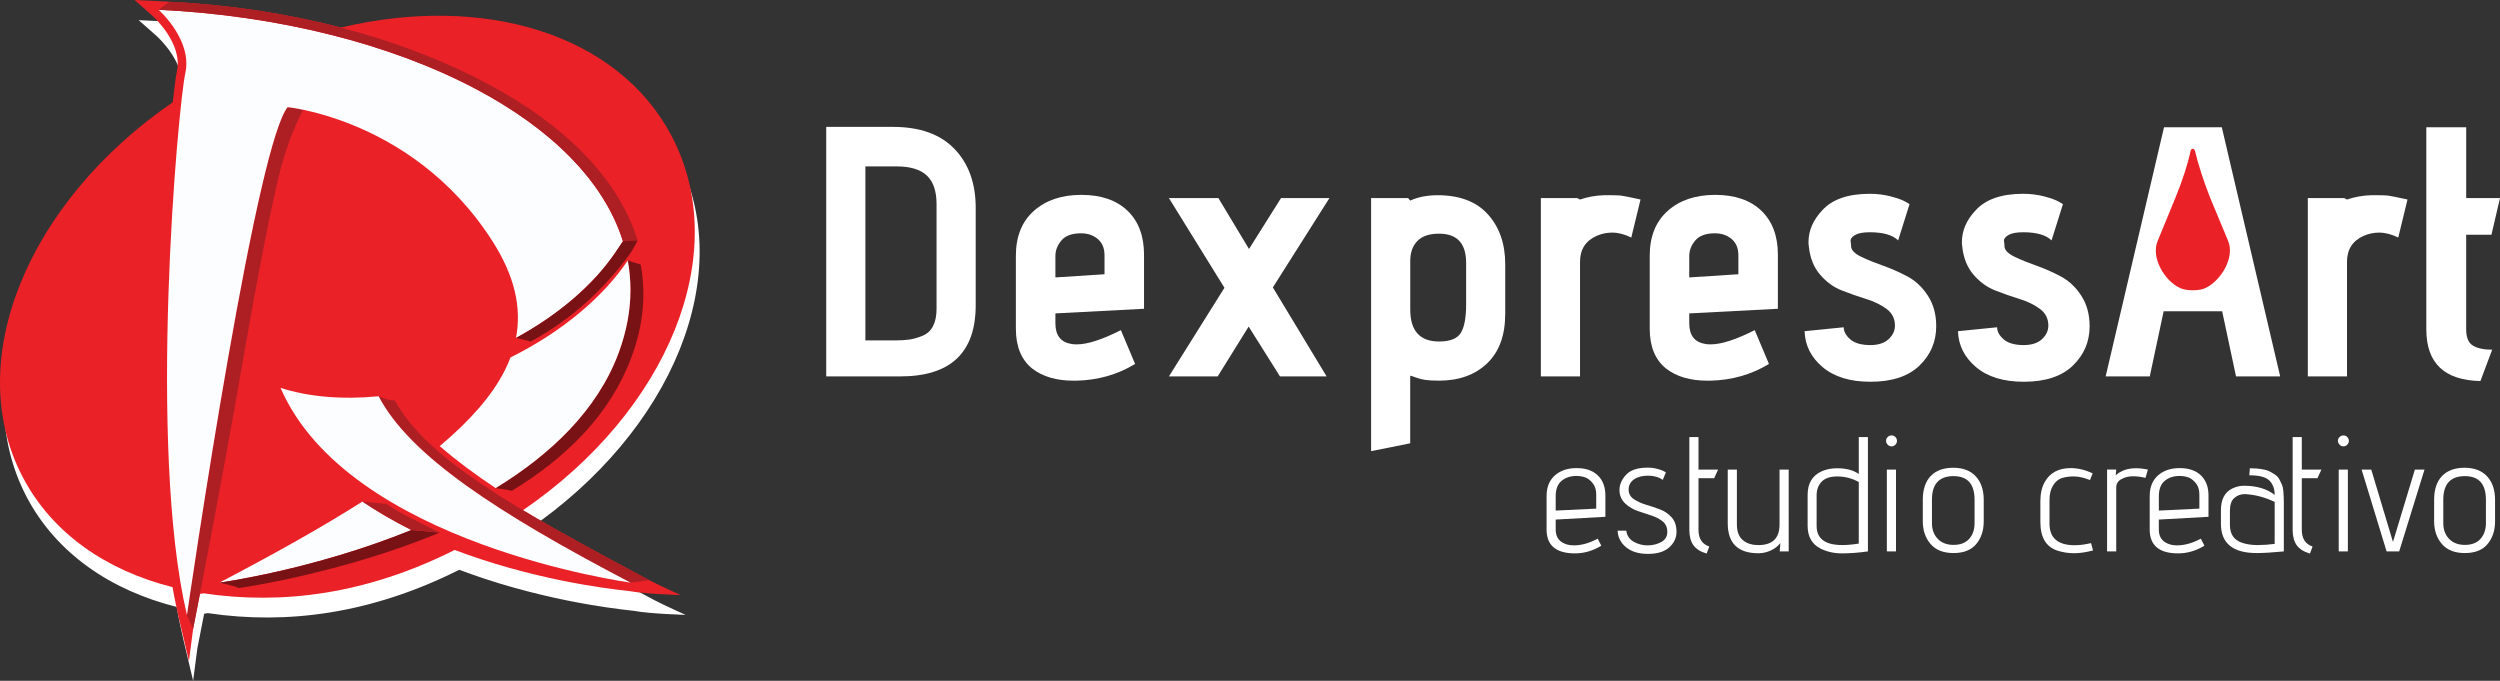 <svg xmlns="http://www.w3.org/2000/svg" xmlns:xlink="http://www.w3.org/1999/xlink" id="Capa_1" x="0px" y="0px" viewBox="0 0 1000 272.31" style="enable-background:new 0 0 1000 272.31;" xml:space="preserve"><rect x="0" y="0" width="1000" height="272.31" fill="#333333" stroke="none"/><style type="text/css">	.st0{fill:#FFFFFF;}	.st1{fill:#EA2127;}	.st2{fill:#AE1F24;}	.st3{fill:#781214;}	.st4{fill:#FCFDFF;}</style><path class="st0" d="M261.26,239.79c-1.28-0.68-2.54-1.35-3.79-2.02c-0.58-0.31-1.16-0.62-1.73-0.92c-0.86-0.46-1.7-0.91-2.55-1.36 c-0.65-0.35-1.31-0.7-1.96-1.05c-1.21-0.65-2.41-1.29-3.59-1.93c-0.79-0.42-1.57-0.85-2.35-1.27c-0.51-0.27-1.01-0.55-1.51-0.82 c-0.87-0.47-1.74-0.94-2.6-1.41c-0.27-0.14-0.53-0.29-0.8-0.43c-3.04-1.65-6.01-3.28-8.9-4.88c-0.08-0.04-0.16-0.09-0.24-0.13 c-7.21-3.99-13.95-7.83-20.2-11.56c58.13-39.7,84.21-102.83,59.52-149.63C248.98,21.51,195.3,5.52,138.09,19.07 c-0.29-0.07-0.58-0.14-0.87-0.22l0,0c-20.65-5.31-42.93-8.78-66.19-10.01c0,0-0.01,0-0.01,0c-1.93-0.12-3.87-0.23-5.8-0.32 l-9.74-0.46l7.3,6.46c0.12,0.11,12.09,10.86,9.64,21.99c-0.38,1.72-0.98,6.06-1.68,12.41C12.8,88.63-13.92,152.17,10.73,198.9 c11.79,22.35,33.41,37.2,59.94,43.87c0.22,1.26,0.45,2.51,0.68,3.74c0,0,1.14,5.66,1.74,8.19l4.16,17.61l1.7-13.01 c0.03-0.18,0.12-0.62,0.26-1.32c0.33-1.66,0.94-4.76,1.76-8.99c0-0.01,0.01-0.03,0.01-0.04c0.07-0.36,0.14-0.73,0.22-1.11 c0.01-0.05,0.02-0.1,0.03-0.14c0.14-0.71,0.28-1.44,0.43-2.2c0-0.01,0-0.01,0-0.02c0,0,0-0.01,0-0.01l1.54-0.21 c31.6,4.68,65.4,0.28,100.51-17.35c2.03,0.8,8.14,2.93,10.26,3.63c31.69,10.41,58.51,12.59,59.67,12.81 c6.38,1.2,20.59,1.59,20.59,1.59s-8.22-3.66-12.52-5.91C261.55,239.94,261.4,239.86,261.26,239.79z"></path><g>	<path class="st1" d="M209.19,204.09c58.06-39.72,84.1-102.89,59.44-149.73c-21.53-40.91-75.14-56.91-132.27-43.34  c-0.29-0.07-0.58-0.14-0.87-0.22C114.86,5.49,92.61,2.02,69.38,0.79c-1.93-0.12-3.86-0.23-5.8-0.32L53.85,0l7.29,6.47  c0.12,0.11,12.08,10.87,9.63,22.01c-0.38,1.72-0.98,6.07-1.67,12.42C11.23,80.63-15.46,144.2,9.16,190.96  c11.77,22.37,33.37,37.23,59.86,43.89c0.22,1.26,0.45,2.51,0.68,3.75c0,0,1.14,5.66,1.73,8.2l4.15,17.62l1.69-13.02  c0.14-0.71,1.13-5.74,2.69-13.82c0-0.01,0-0.02,0.01-0.03l1.53-0.21c31.56,4.69,65.31,0.28,100.38-17.36  c2.03,0.81,8.12,2.93,10.25,3.63c31.65,10.42,58.43,12.6,59.59,12.82c6.37,1.2,20.57,1.59,20.57,1.59s-8.21-3.66-12.5-5.91  C240.46,221.83,223.54,212.68,209.19,204.09z"></path>	<g>		<path class="st2" d="M111.04,72.47c3.04-13.16,7.22-23.1,10.29-28.55c-3.97-0.83-6.3-1.05-6.3-1.05   c-2.91,3.69-6.47,15.48-10.26,31.65c-4.4,18.8-9.12,43.52-13.47,68.32c-9.03,51.43-16.52,103.21-16.52,103.21s1.51,3.48,2.48,5.46   c0,0,10.73-54.24,19.87-107.06C101.54,118.97,106.57,91.77,111.04,72.47z"></path>		<path class="st2" d="M157.92,160.12c-2.47,0.25-6.48-1.62-6.48-1.62c12.32,23.62,47.15,46.51,100.74,74.55l7.61-0.94   C205.83,203.41,170.6,183.55,157.92,160.12z"></path>		<path class="st3" d="M251.04,128.27c-0.79,4.25-1.97,8.56-3.6,12.93c-8.61,23.1-27.42,40.72-49.2,54.05c0,0,4.89,0.63,6.54,1.06   c21.78-13.32,39.22-30.39,47.83-53.49c1.63-4.37,2.81-8.68,3.6-12.93c1.53-8.29,1.49-16.33,0.07-24.07   c-0.86-0.18-5.17-1.62-5.17-1.62C252.53,111.95,252.57,119.99,251.04,128.27z"></path>		<path class="st4" d="M87.76,233.05c0,0,37.56-5.08,76.8-21.04c-7.11-3.58-13.64-7.38-19.59-11.39   C128.81,210.88,109.68,221.58,87.76,233.05z"></path>		<path class="st4" d="M246.22,100.91l2.96-4.39c-7.55-24.2-28.96-45.14-58.96-60.99c-33.88-17.9-78.69-29.32-126.8-31.62   c0,0,13.63,12.01,10.71,25.32c-2.92,13.31-15.25,149.3,0.65,216.81c0,0,7.49-51.77,16.52-103.21c4.35-24.8,9.07-49.52,13.47-68.32   c3.79-16.17,7.35-27.96,10.26-31.65c0,0,10.95,1.05,25.8,7.05c17.19,6.95,39.6,20.53,56.32,46.83   c8.66,13.62,11.58,26.24,9.24,38.46C223.48,125.88,237.51,113.84,246.22,100.91z"></path>		<path class="st4" d="M151.45,158.5c-14.59,1.43-28.08,0.24-39.24-3.35c27.14,62.64,139.98,77.89,139.98,77.89   C198.6,205.01,163.77,182.13,151.45,158.5z"></path>		<path class="st4" d="M247.44,141.2c1.63-4.37,2.81-8.68,3.6-12.93c1.53-8.29,1.49-16.33,0.07-24.07   c-9.81,14.57-26.2,28.47-46.91,38.78c-0.67,1.76-1.44,3.52-2.33,5.27c-5.11,10.07-13.86,20.01-25.98,30.19   c6.48,5.65,14.04,11.26,22.36,16.8C220.03,181.93,238.83,164.3,247.44,141.2z"></path>		<path class="st3" d="M164.56,212.01c-39.24,15.96-76.8,21.04-76.8,21.04s5.98,1.25,7.75,2.17c0,0,40.12-5.52,80.36-22.15   C173.37,212.83,165.21,212.05,164.56,212.01z"></path>		<path class="st2" d="M175.88,213.06c-7.29-3.74-15.39-7.38-21.49-11.57c-0.22,0.14-9.42-0.87-9.42-0.87   c5.94,4.02,12.48,7.81,19.59,11.39c0.65,0.04,8.81,0.81,11.31,1.05C175.87,213.06,175.88,213.06,175.88,213.06z"></path>		<path class="st2" d="M195.4,33.7c-34.33-18.38-78.85-30.64-127.59-33l-4.4,3.21c48.1,2.3,92.91,13.72,126.8,31.62   c30.01,15.85,51.42,36.79,58.96,60.99l5.87-0.35C247.4,71.32,225.8,49.98,195.4,33.7z"></path>		<path class="st3" d="M206.38,135.2c0,0,4.57,0.93,5.95,1.43c17.33-9.57,29.4-21.4,38.97-34.16c2.07-2.76,3.75-6.3,3.75-6.3   l-5.87,0.35l-2.96,4.39C237.51,113.84,223.48,125.88,206.38,135.2z"></path>	</g></g><g>	<polygon class="st0" points="888.72,50.9 880.24,50.9 874.09,50.9 865.61,50.9 842.26,150.56 859.91,150.56 865.46,124.5   874.09,124.5 880.24,124.5 888.86,124.5 894.41,150.56 912.07,150.56  "></polygon>	<path class="st0" d="M360.1,150.56h-29.61V50.76h26.76c10.72,0,18.91,2.94,24.56,8.83c5.64,5.89,8.47,13.72,8.47,23.49v39.01  C390.28,141.07,380.22,150.56,360.1,150.56z M374.62,123.51V81.65c0-5.22-1.31-9.04-3.91-11.46c-2.61-2.42-6.62-3.63-12.03-3.63  h-12.53v69.61h11.67c2.37,0,4.36-0.12,5.98-0.36c1.61-0.24,3.35-0.73,5.2-1.49c1.85-0.76,3.25-2.04,4.2-3.84  C374.14,128.68,374.62,126.35,374.62,123.51z"></path>	<path class="st0" d="M457.61,123.51l-35.45,1.85v3.99c0,4.84,2.18,7.59,6.55,8.26c0.66,0.1,1.33,0.14,1.99,0.14  c4.27,0,10.15-1.9,17.65-5.69l5.69,13.52c-7.02,4.27-14.85,6.5-23.49,6.69c-0.38,0-0.76,0-1.14,0c-6.83,0-12.34-1.61-16.51-4.84  c-4.37-3.51-6.55-8.83-6.55-15.94v-29.19c0-7.69,2.4-13.67,7.19-17.94c4.79-4.27,11.13-6.41,19.01-6.41  c7.88,0,14.02,2.11,18.44,6.33c4.41,4.22,6.62,10.09,6.62,17.58V123.51z M441.81,109.7v-7.55c0-2.85-0.9-5.03-2.71-6.55  c-1.8-1.52-4.03-2.28-6.69-2.28c-3.61,0-6.22,0.95-7.83,2.85c-1.61,1.9-2.42,3.98-2.42,6.26v8.54L441.81,109.7z"></path>	<path class="st0" d="M530.64,150.56h-18.65l-12.53-19.93l-12.39,19.93h-19.5l22.21-35.45l-22.21-35.87h19.79l12.24,20.36  l12.81-20.36h19.36l-22.63,35.73L530.64,150.56z"></path>	<path class="st0" d="M564.1,177.32l-15.66,3.13V79.23h14.8l0.85,1c3.13-1.42,6.78-2.14,10.96-2.14c8.83,0,15.54,2.56,20.14,7.69  c4.6,5.12,6.9,11.77,6.9,19.93v19.79c0,8.64-2.42,15.26-7.26,19.86c-4.84,4.6-11.25,6.9-19.22,6.9c-2.28,0-4.08-0.1-5.41-0.28  c-1.33-0.19-2.63-0.52-3.91-1c-1.28-0.47-2.02-0.71-2.21-0.71V177.32z M586.45,121.8v-16.66c0-7.78-3.61-11.67-10.82-11.67  c-3.89,0-6.79,0.97-8.68,2.92c-1.9,1.95-2.85,4.63-2.85,8.04v19.36c0,8.54,3.84,12.81,11.53,12.81c4.36,0,7.26-1.14,8.68-3.42  C585.73,130.91,586.45,127.12,586.45,121.8z"></path>	<path class="st0" d="M632,150.56h-15.66V79.23h14.52L632,79.8c3.13-1.04,6.31-1.61,9.54-1.71c1.04,0,1.99,0,2.85,0  c1.8,0,3.13,0.05,3.99,0.14c1.33,0.19,3.94,0.71,7.83,1.57l-3.7,15.23c-2.66-1.33-5.22-1.99-7.69-1.99c-2.09,0-4.13,0.43-6.12,1.28  c-4.46,1.99-6.69,5.46-6.69,10.39V150.56z"></path>	<path class="st0" d="M711.15,123.51l-35.45,1.85v3.99c0,4.84,2.18,7.59,6.55,8.26c0.66,0.1,1.33,0.14,1.99,0.14  c4.27,0,10.15-1.9,17.65-5.69l5.69,13.52c-7.02,4.27-14.85,6.5-23.49,6.69c-0.38,0-0.76,0-1.14,0c-6.83,0-12.34-1.61-16.51-4.84  c-4.37-3.51-6.55-8.83-6.55-15.94v-29.19c0-7.69,2.4-13.67,7.19-17.94c4.79-4.27,11.13-6.41,19.01-6.41  c7.88,0,14.02,2.11,18.44,6.33c4.41,4.22,6.62,10.09,6.62,17.58V123.51z M695.35,109.7v-7.55c0-2.85-0.9-5.03-2.71-6.55  c-1.8-1.52-4.03-2.28-6.69-2.28c-3.61,0-6.22,0.95-7.83,2.85c-1.61,1.9-2.42,3.98-2.42,6.26v8.54L695.35,109.7z"></path>	<path class="st0" d="M721.83,132.48l15.66-1.57c0,1.71,0.88,3.32,2.63,4.84c1.76,1.52,4.44,2.28,8.04,2.28  c3.13,0,5.55-0.78,7.26-2.35c1.71-1.57,2.56-3.39,2.56-5.48c0-2.75-1.12-4.96-3.34-6.62c-2.23-1.66-4.96-2.99-8.19-3.99  c-3.23-1-6.48-2.14-9.75-3.42c-3.27-1.28-6.17-3.39-8.68-6.33c-2.52-2.94-4.01-6.69-4.48-11.25c-0.1-0.57-0.14-1.14-0.14-1.71  c0-4.65,1.85-8.92,5.55-12.81c3.98-4.36,10.3-6.55,18.93-6.55c3.04,0,5.88,0.36,8.54,1.07c2.65,0.71,4.56,1.4,5.69,2.06l1.71,1  l-4.56,14.52c-2.18-2.18-5.98-3.27-11.39-3.27c-2.66,0-4.63,0.38-5.91,1.14c-1.28,0.76-1.85,1.59-1.71,2.49  c0.14,0.9,0.21,1.69,0.21,2.35c0.28,1.42,1.68,2.73,4.2,3.92c2.52,1.19,5.39,2.35,8.61,3.49c3.23,1.14,6.45,2.56,9.68,4.27  c3.23,1.71,5.96,4.27,8.19,7.69c2.23,3.42,3.35,7.5,3.35,12.24c0,6.17-2.23,11.41-6.69,15.73c-4.46,4.32-11.01,6.48-19.65,6.48  c-8.07,0-14.43-1.95-19.08-5.84C724.44,142.96,722.02,138.17,721.83,132.48z"></path>	<path class="st0" d="M783.19,132.48l15.66-1.57c0,1.71,0.88,3.32,2.63,4.84c1.76,1.52,4.44,2.28,8.04,2.28  c3.13,0,5.55-0.78,7.26-2.35c1.71-1.57,2.56-3.39,2.56-5.48c0-2.75-1.12-4.96-3.34-6.62c-2.23-1.66-4.96-2.99-8.19-3.99  c-3.23-1-6.48-2.14-9.75-3.42c-3.27-1.28-6.17-3.39-8.68-6.33c-2.52-2.94-4.01-6.69-4.48-11.25c-0.1-0.57-0.14-1.14-0.14-1.71  c0-4.65,1.85-8.92,5.55-12.81c3.98-4.36,10.3-6.55,18.93-6.55c3.04,0,5.88,0.36,8.54,1.07c2.65,0.71,4.56,1.4,5.69,2.06l1.71,1  l-4.56,14.52c-2.18-2.18-5.98-3.27-11.39-3.27c-2.66,0-4.63,0.38-5.91,1.14c-1.28,0.76-1.85,1.59-1.71,2.49  c0.14,0.9,0.21,1.69,0.21,2.35c0.28,1.42,1.68,2.73,4.2,3.92c2.52,1.19,5.39,2.35,8.61,3.49c3.23,1.14,6.45,2.56,9.68,4.27  c3.23,1.71,5.95,4.27,8.19,7.69c2.23,3.42,3.35,7.5,3.35,12.24c0,6.17-2.23,11.41-6.69,15.73c-4.46,4.32-11.01,6.48-19.65,6.48  c-8.07,0-14.43-1.95-19.08-5.84C785.8,142.96,783.38,138.17,783.19,132.48z"></path>	<path class="st0" d="M938.79,150.56h-15.66V79.23h14.52l1.14,0.57c3.13-1.04,6.31-1.61,9.54-1.71c1.04,0,1.99,0,2.85,0  c1.8,0,3.13,0.05,3.99,0.14c1.33,0.19,3.94,0.71,7.83,1.57l-3.7,15.23c-2.66-1.33-5.22-1.99-7.69-1.99c-2.09,0-4.13,0.43-6.12,1.28  c-4.46,1.99-6.69,5.46-6.69,10.39V150.56z"></path>	<path class="st0" d="M996.87,139.88l-4.7,12.53c-14.43-0.28-21.64-7.17-21.64-20.64V50.9h15.95v28.33H1000l-3.42,14.66h-10.11  v37.87c0,3.23,0.9,5.39,2.7,6.48C990.98,139.33,993.54,139.88,996.87,139.88z"></path>	<g>		<path class="st0" d="M629.54,218.15c3.01,0,6.19-0.89,9.54-2.68l1.44,2.81c-3.35,2.05-6.86,3.07-10.52,3.07   c-7.58,0-11.37-3.18-11.37-9.54v-13.4c0-3.53,1.1-6.27,3.3-8.23c2.2-1.96,5.11-2.94,8.72-2.94c3.62,0,6.44,0.97,8.46,2.91   c2.03,1.94,3.04,4.63,3.04,8.07v8.5l-19.87,1.11v3.99c0,2.35,0.85,4.05,2.55,5.1C626.14,217.74,627.71,218.15,629.54,218.15z    M638.49,203.45v-5.68c0-1.87-0.5-3.41-1.5-4.61c-1-1.2-2.05-1.96-3.14-2.29c-1.09-0.33-2.18-0.49-3.27-0.49   c-2.4,0-4.38,0.65-5.95,1.96c-1.57,1.31-2.35,3.35-2.35,6.14v5.75L638.49,203.45z"></path>		<path class="st0" d="M647.05,212.27h3.46c0.26,1.96,1.24,3.43,2.94,4.41c1.7,0.98,3.56,1.47,5.59,1.47s3.84-0.45,5.46-1.34   c1.61-0.89,2.42-2.24,2.42-4.05c0-1.81-0.62-3.21-1.86-4.21c-1.24-1-2.76-1.78-4.54-2.35c-1.79-0.57-3.59-1.16-5.42-1.8   c-1.83-0.63-3.44-1.58-4.83-2.84c-1.66-1.48-2.48-3.32-2.48-5.52c0-2.2,0.88-4.25,2.65-6.14c1.76-1.9,4.63-2.84,8.59-2.84   c1.39,0,2.7,0.16,3.92,0.49c1.22,0.33,2.09,0.64,2.61,0.95l0.79,0.46l-1.24,3.01c-1.57-1.13-3.53-1.7-5.88-1.7   c-2.35,0-4.24,0.5-5.65,1.5c-1.42,1-2.13,2.35-2.13,4.05c0,1.66,0.72,2.95,2.16,3.89c1.44,0.94,3.08,1.68,4.93,2.22   c1.85,0.55,3.69,1.17,5.52,1.86c1.83,0.7,3.38,1.76,4.64,3.2c1.26,1.44,1.9,3.36,1.9,5.75c0,2.4-0.97,4.47-2.91,6.21   c-1.94,1.74-4.77,2.61-8.49,2.61c-3.73,0-6.65-0.89-8.79-2.68C648.25,217.09,647.14,214.89,647.05,212.27z"></path>		<path class="st0" d="M683.71,218.61l-1.05,2.81c-2.44-0.7-4.2-1.81-5.29-3.33c-1.09-1.52-1.63-3.57-1.63-6.14v-37.12h3.66v13h7.84   l-1.57,3.46h-6.27v20.65C679.4,215.43,680.84,217.65,683.71,218.61z"></path>		<path class="st0" d="M715.47,220.57h-3.59l0.26-3.33c-1.05,1.31-2.36,2.31-3.95,3.01c-1.59,0.7-3.19,1.05-4.8,1.05   c-8.19,0-12.29-3.99-12.29-11.96v-21.5h3.66v21.96c0,2.79,0.77,4.86,2.32,6.21c1.54,1.35,3.65,2.02,6.31,2.02   c5.62,0,8.43-2.74,8.43-8.23v-21.96h3.66V220.57z"></path>		<path class="st0" d="M734.88,187.31c3.62,0,6.49,0.76,8.63,2.29v-14.77h3.66v45.74c-3.75,0.52-7.21,0.78-10.39,0.78   c-3.18,0-6.06-0.65-8.63-1.96c-3.4-1.74-5.1-4.77-5.1-9.08v-12.35c0-4.57,1.85-7.71,5.55-9.41   C730.39,187.72,732.48,187.31,734.88,187.31z M743.5,192.8c-2.66-1.48-5.56-2.22-8.69-2.22c-2.74,0-4.79,0.7-6.14,2.09   c-1.35,1.39-2.02,3.22-2.02,5.49v12.22c0,5.1,3.42,7.64,10.26,7.64c1.96,0,4.16-0.2,6.6-0.59V192.8z"></path>		<path class="st0" d="M758.79,176.36c0,0.59-0.22,1.1-0.65,1.54c-0.44,0.44-0.95,0.65-1.53,0.65c-0.59,0-1.1-0.23-1.54-0.69   c-0.44-0.46-0.65-0.97-0.65-1.54c0-0.57,0.22-1.07,0.65-1.5c0.43-0.44,0.96-0.65,1.57-0.65c0.61,0,1.12,0.22,1.54,0.65   C758.59,175.26,758.79,175.78,758.79,176.36z M758.4,220.57h-3.66v-32.74h3.66V220.57z"></path>		<path class="st0" d="M793.49,199.92v8.63c0,3.66-1,6.69-3.01,9.08c-2,2.4-5.03,3.59-9.08,3.59c-4.05,0-7.11-1.21-9.18-3.63   c-2.07-2.42-3.1-5.43-3.1-9.05v-8.63c0-4.14,1.06-7.31,3.17-9.51c2.11-2.2,5.11-3.3,8.99-3.3c3.88,0,6.88,1.14,9.02,3.43   C792.42,192.83,793.49,195.96,793.49,199.92z M789.83,209.2v-9.28c0-6.32-2.81-9.47-8.43-9.47c-5.75,0-8.62,3.16-8.62,9.47v9.28   c0,2.61,0.77,4.73,2.32,6.34c1.55,1.61,3.66,2.42,6.34,2.42c2.68,0,4.75-0.79,6.21-2.39C789.1,213.98,789.83,211.86,789.83,209.2z   "></path>		<path class="st0" d="M829.89,218.09c1.96,0,4.14-0.28,6.53-0.85l0.78,2.94c-2.79,0.74-5.32,1.11-7.58,1.11   c-2.26,0-4.49-0.35-6.67-1.05c-4.53-1.48-6.8-5.29-6.8-11.44v-8.36c0-3.09,0.61-5.69,1.83-7.78c2.09-3.62,5.53-5.42,10.32-5.42   c2.87,0,5.79,0.7,8.76,2.09l-1.05,2.68c-2.48-0.96-4.63-1.44-6.44-1.44c-1.81,0-3.41,0.22-4.8,0.65   c-1.39,0.44-2.57,1.42-3.53,2.94c-0.96,1.53-1.44,3.49-1.44,5.88v9.47C819.83,215.23,823.18,218.09,829.89,218.09z"></path>		<path class="st0" d="M858.19,191.16c-1.66-0.43-3.33-0.65-5.03-0.65c-1.7,0-3.24,0.38-4.61,1.14c-1.37,0.76-2.06,1.86-2.06,3.3   v25.61h-3.66v-32.74h3.66l-0.2,2.29c2.05-1.87,4.75-2.81,8.1-2.81c1.48,0,3.07,0.17,4.77,0.52L858.19,191.16z"></path>		<path class="st0" d="M870.79,218.15c3.01,0,6.19-0.89,9.54-2.68l1.44,2.81c-3.35,2.05-6.86,3.07-10.52,3.07   c-7.58,0-11.37-3.18-11.37-9.54v-13.4c0-3.53,1.1-6.27,3.3-8.23c2.2-1.96,5.11-2.94,8.72-2.94c3.62,0,6.44,0.97,8.46,2.91   c2.03,1.94,3.04,4.63,3.04,8.07v8.5l-19.87,1.11v3.99c0,2.35,0.85,4.05,2.55,5.1C867.4,217.74,868.97,218.15,870.79,218.15z    M879.75,203.45v-5.68c0-1.87-0.5-3.41-1.5-4.61c-1-1.2-2.05-1.96-3.14-2.29c-1.09-0.33-2.18-0.49-3.27-0.49   c-2.4,0-4.38,0.65-5.95,1.96c-1.57,1.31-2.35,3.35-2.35,6.14v5.75L879.75,203.45z"></path>		<path class="st0" d="M902.68,221.22c-9.54,0-14.31-3.9-14.31-11.7v-5.42c0-4.31,1.5-7.21,4.51-8.69c1.57-0.74,3.11-1.11,4.64-1.11   c5.14,0,9.26,1.22,12.35,3.66c0-2.4-0.7-4.3-2.09-5.72c-1.39-1.41-4.07-2.12-8.04-2.12l0.2-2.81c3.53,0,6.14,0.41,7.84,1.24   c0.91,0.48,1.72,0.96,2.42,1.44c0.69,0.48,1.24,1.11,1.63,1.9c0.39,0.79,0.72,1.47,0.98,2.06c0.26,0.59,0.43,1.38,0.52,2.38   c0.13,1.53,0.2,3.12,0.2,4.77v19.47C909,221,905.39,221.22,902.68,221.22z M909.87,217.56v-16.79c-3.62-1.74-7.32-2.77-11.11-3.07   c-0.26-0.04-0.52-0.06-0.78-0.06c-1.66,0-3.07,0.51-4.25,1.54c-1.17,1.02-1.76,2.73-1.76,5.13v5.68c0,3.62,1.57,5.97,4.7,7.06   c1.83,0.65,3.9,0.98,6.21,0.98C905.19,218.02,907.52,217.87,909.87,217.56z"></path>		<path class="st0" d="M925.03,218.61l-1.05,2.81c-2.44-0.7-4.2-1.81-5.29-3.33c-1.09-1.52-1.63-3.57-1.63-6.14v-37.12h3.66v13h7.84   l-1.57,3.46h-6.27v20.65C920.72,215.43,922.16,217.65,925.03,218.61z"></path>		<path class="st0" d="M939.54,176.36c0,0.59-0.22,1.1-0.65,1.54c-0.44,0.44-0.95,0.65-1.53,0.65c-0.59,0-1.1-0.23-1.54-0.69   c-0.44-0.46-0.65-0.97-0.65-1.54c0-0.57,0.22-1.07,0.65-1.5c0.43-0.44,0.96-0.65,1.57-0.65c0.61,0,1.12,0.22,1.54,0.65   C939.33,175.26,939.54,175.78,939.54,176.36z M939.15,220.57h-3.66v-32.74h3.66V220.57z"></path>		<path class="st0" d="M959.67,220.57h-5.03l-10-32.74h3.86l8.69,28.95l8.76-28.95h3.86L959.67,220.57z"></path>		<path class="st0" d="M998.02,199.92v8.63c0,3.66-1,6.69-3.01,9.08c-2,2.4-5.03,3.59-9.08,3.59c-4.05,0-7.11-1.21-9.18-3.63   c-2.07-2.42-3.1-5.43-3.1-9.05v-8.63c0-4.14,1.06-7.31,3.17-9.51c2.11-2.2,5.11-3.3,8.99-3.3c3.88,0,6.88,1.14,9.02,3.43   C996.96,192.83,998.02,195.96,998.02,199.92z M994.37,209.2v-9.28c0-6.32-2.81-9.47-8.43-9.47c-5.75,0-8.63,3.16-8.63,9.47v9.28   c0,2.61,0.77,4.73,2.32,6.34c1.55,1.61,3.66,2.42,6.34,2.42c2.68,0,4.75-0.79,6.21-2.39C993.63,213.98,994.37,211.86,994.37,209.2   z"></path>	</g>	<path class="st1" d="M882.04,115.28c6.44-2.98,11.95-12.34,9.22-18.89l-7.19-17.26c-2.53-6.32-4.91-13.76-6.04-18.67  c-0.28-1.26-1.55-1.26-1.83,0c-0.98,4.91-3.37,12.22-6.04,18.67l-7.12,17.3c-2.7,6.55,2.69,15.99,9.16,18.86  C874.75,116.4,879.66,116.38,882.04,115.28z"></path></g></svg>